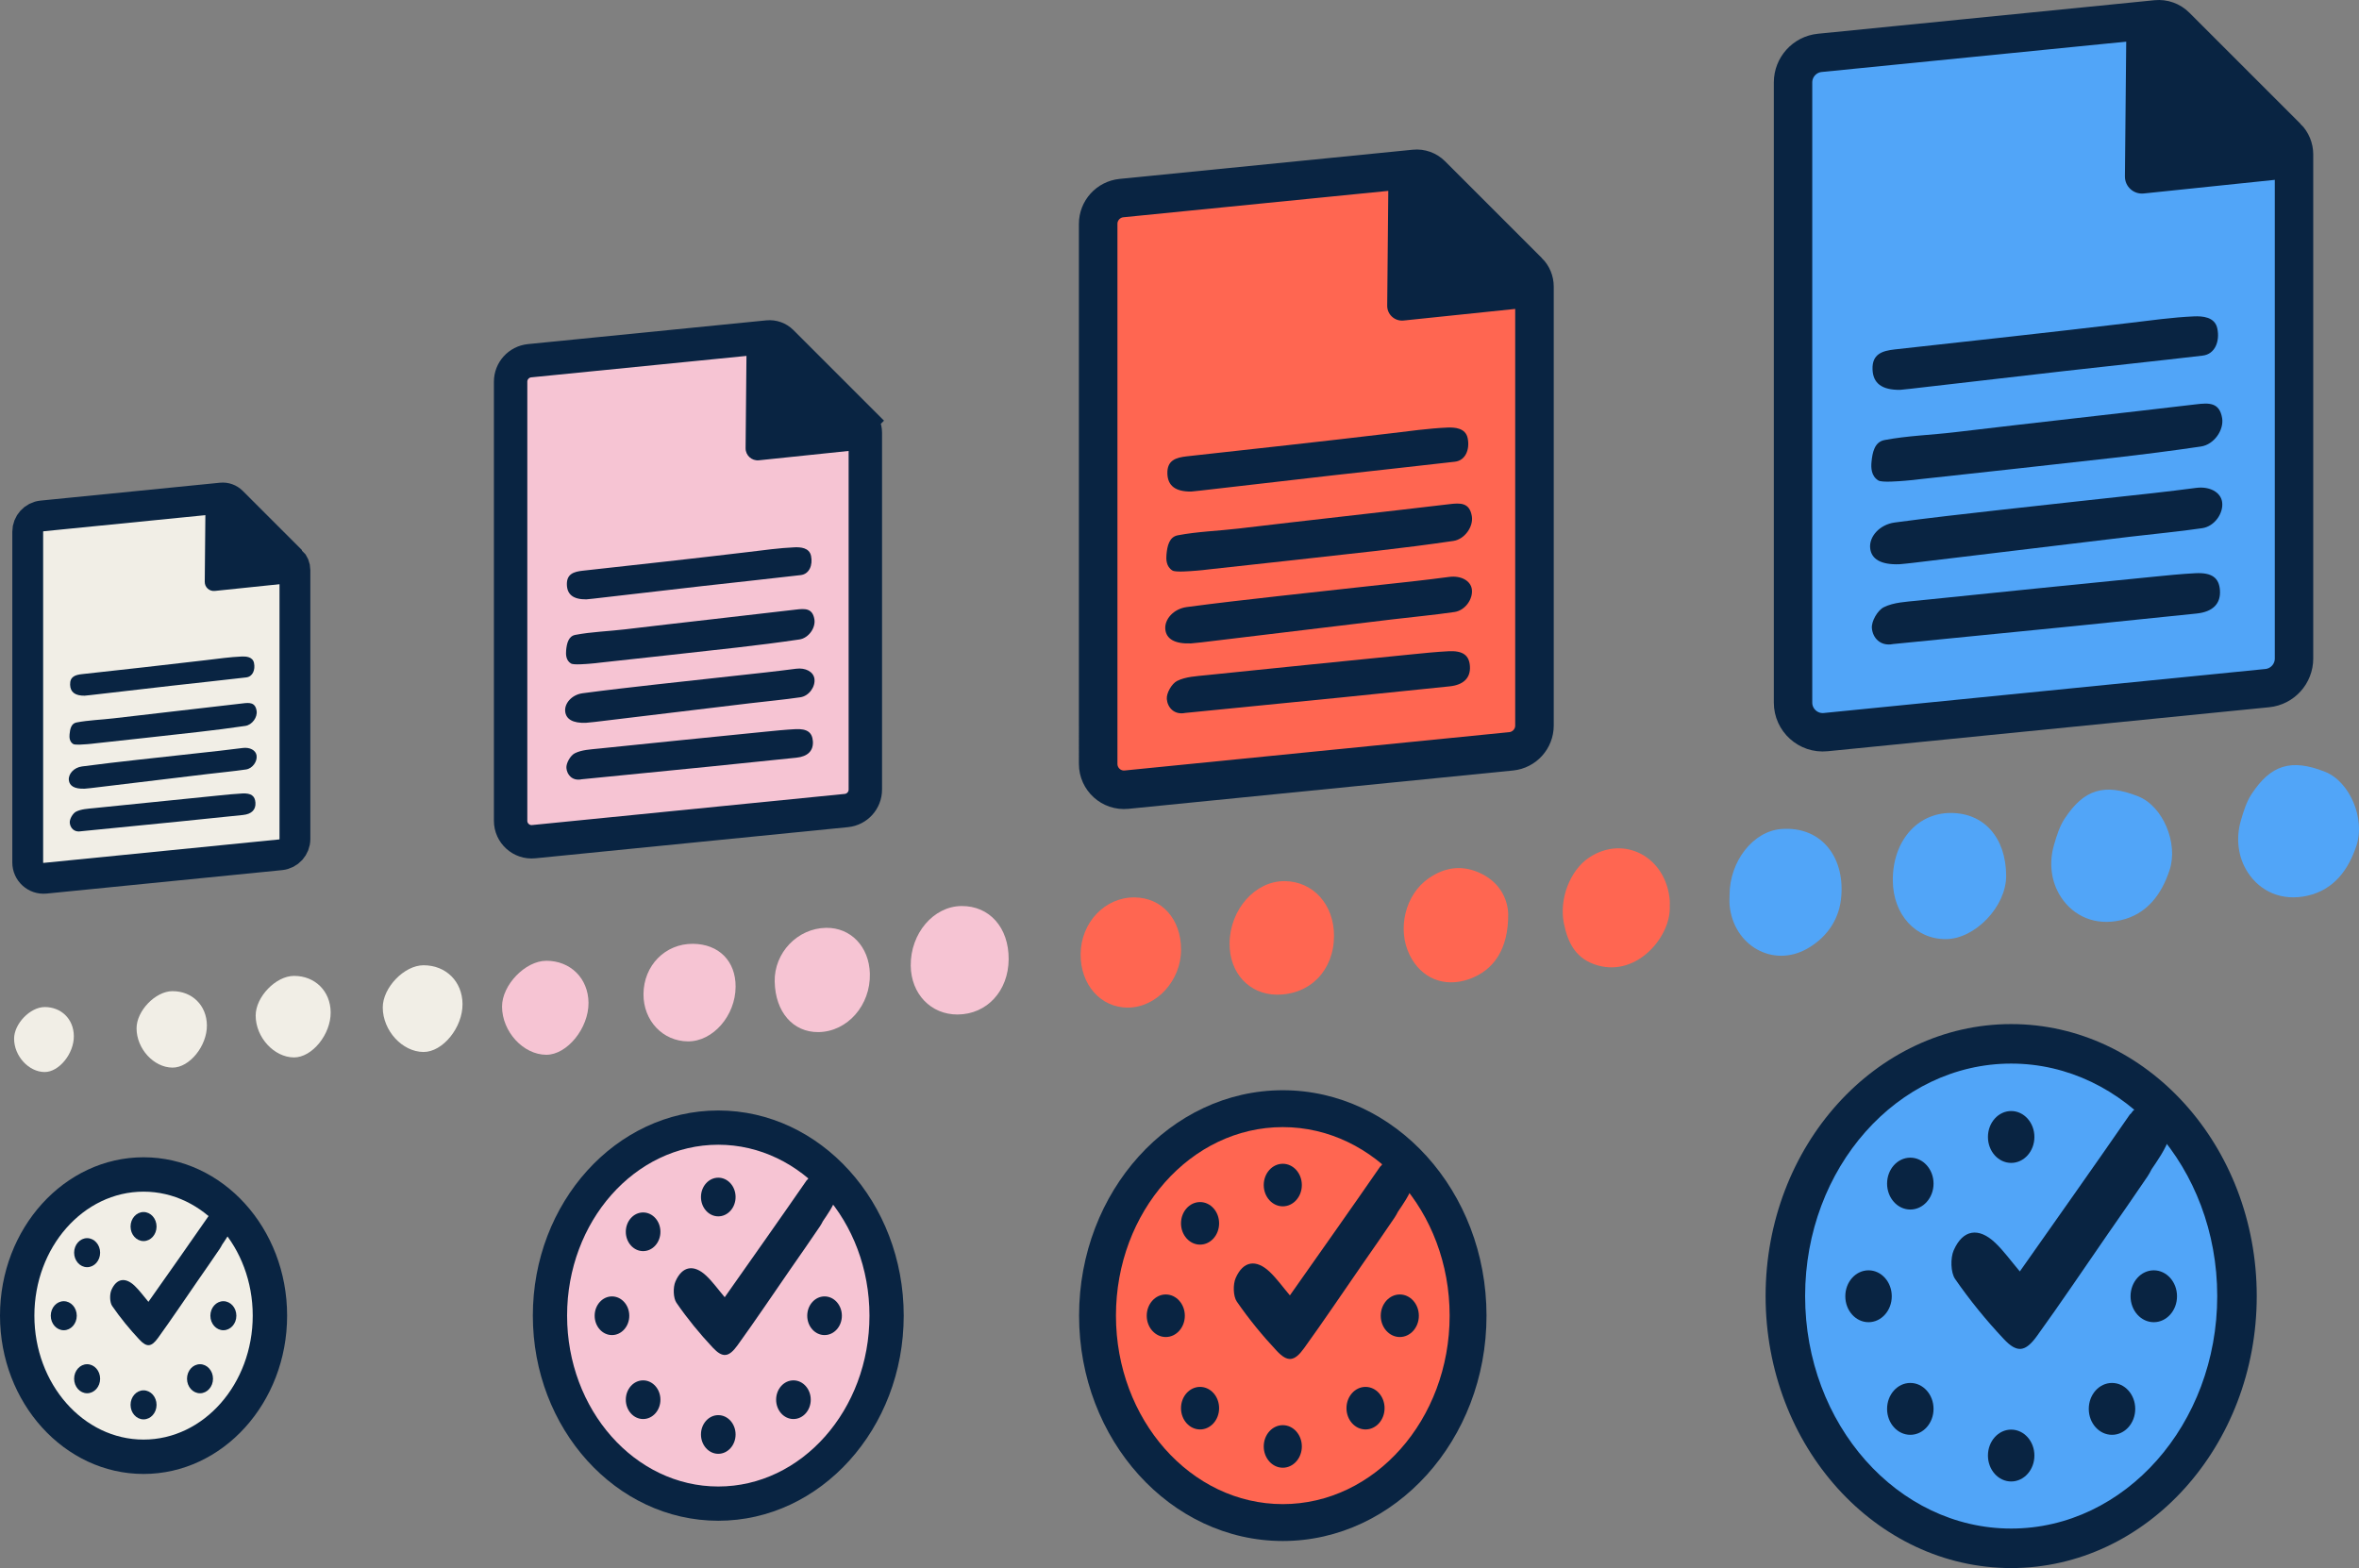 <?xml version="1.0" encoding="UTF-8"?>
<svg id="Layer_1" data-name="Layer 1" xmlns="http://www.w3.org/2000/svg" viewBox="0 0 896.73 596.17">
  <rect x="0" y="0" width="896.73" height="596.17" fill="#808080" stroke="none"/>
  <defs>
    <style>
      .cls-1 {
        stroke-width: 12.7px;
      }

      .cls-1, .cls-2, .cls-3, .cls-4 {
        fill: none;
        stroke: #092442;
        stroke-miterlimit: 10;
      }

      .cls-2 {
        stroke-width: 14.61px;
      }

      .cls-3 {
        stroke-width: 14.65px;
      }

      .cls-4 {
        stroke-width: 11.72px;
      }

      .cls-5 {
        fill: #51a5f8;
      }

      .cls-5, .cls-6, .cls-7, .cls-8, .cls-9 {
        stroke-width: 0px;
      }

      .cls-6 {
        fill: #092442;
      }

      .cls-7 {
        fill: #ff6651;
      }

      .cls-8 {
        fill: #f1eee6;
      }

      .cls-9 {
        fill: #f6c4d3;
      }
    </style>
  </defs>
  <polygon class="cls-8" points="10.53 202.16 13.16 333.2 110.46 322.91 112.11 216.75 84.21 189.36 11.93 197.91 10.53 202.16"/>
  <path class="cls-5" d="m783.41,341.02c-3.79-5.81-4.58-13.08-2.63-19.74,1.04-3.56,2.12-7.1,4.07-10.06,7.29-11.07,15-13.58,27.92-8.46,9.46,3.74,15.31,17.84,11.97,28-3.03,9.22-8.56,16.83-18.61,19.11-9.66,2.19-17.93-1.5-22.72-8.84Z"/>
  <path class="cls-5" d="m854.46,331.69c-3.79-5.81-4.58-13.08-2.63-19.74,1.04-3.56,2.12-7.1,4.07-10.06,7.29-11.07,15-13.58,27.92-8.46,9.46,3.74,15.31,17.84,11.97,28-3.03,9.22-8.56,16.83-18.61,19.11-9.66,2.19-17.93-1.5-22.72-8.84Z"/>
  <path class="cls-5" d="m741.46,309.09c12.71-.06,21.07,9.37,21.15,23.84.06,11.65-11.78,24.09-22.96,24.12-11.49.03-20.01-9.35-20.13-22.16-.15-14.89,9.09-25.75,21.95-25.81Z"/>
  <path class="cls-5" d="m657.46,340.21c.03-12.74,8.95-24.24,19.74-25.03,15.59-1.14,24.51,11.38,22.59,26.92-.99,8.04-5.71,14.58-12.91,18.63-12.97,7.29-27.92-1.22-29.4-16.54-.13-1.32-.02-2.66-.02-3.98Z"/>
  <path class="cls-7" d="m634.73,344.68c.44,11.23-12.17,26.56-27.22,22.41-8.31-2.29-11.45-8.33-13.01-15.93-1.91-9.26,2.27-20.29,9.62-25.15,13.19-8.71,29.15-.28,30.6,16.17.07.83,0,1.66,0,2.49Z"/>
  <path class="cls-7" d="m573.32,347.44c.11,13.31-5.41,21.46-14.84,24.81-9.41,3.34-18.22-.22-22.62-9.15-4.85-9.83-1.72-22.93,7.13-29.11,6.34-4.43,13.13-5.31,20.24-1.76,7.48,3.73,9.92,10.27,10.09,15.2Z"/>
  <path class="cls-7" d="m485.44,378.17c-10.59-.04-18.19-8.3-18.04-19.61.17-12.82,9.73-23.61,20.87-23.56,10.87.06,18.86,8.89,18.83,20.83-.03,13.06-9.07,22.38-21.66,22.33Z"/>
  <path class="cls-7" d="m448.96,361.1c-.02,11.74-9.33,21.91-20.13,21.99-10.38.08-18.15-8.68-18.05-20.35.1-11.97,9.19-21.59,20.38-21.55,10.48.03,17.83,8.25,17.8,19.92Z"/>
  <path class="cls-9" d="m364.04,385.71c-10.16.06-17.73-7.82-17.84-18.58-.13-12.24,8.64-22.56,19.28-22.66,10.66-.1,18.01,8.19,17.94,20.22-.07,12.06-8.26,20.95-19.38,21.02Z"/>
  <path class="cls-9" d="m294.48,373.23c-.22-11,8.67-20.31,19.55-20.47,9.37-.14,16.35,7.15,16.63,17.38.33,12.04-8.53,22.13-19.55,22.26-9.65.11-16.39-7.65-16.62-19.16Z"/>
  <path class="cls-9" d="m244.61,377.95c.06-10.87,8.27-19.21,18.81-19.12,9.83.09,16.26,6.56,16.21,16.32-.05,11.02-8.63,20.85-18.14,20.78-9.58-.08-16.94-7.91-16.88-17.98Z"/>
  <path class="cls-9" d="m207.62,365.28c9.23-.03,15.99,6.67,16.09,15.94.1,9.69-8.14,19.84-16.08,19.8-8.74-.04-16.76-8.8-16.79-18.32-.02-8.2,8.83-17.38,16.77-17.41Z"/>
  <path class="cls-8" d="m16.95,382.87c6.38-.02,11.06,4.61,11.12,11.02.07,6.7-5.63,13.71-11.11,13.69-6.05-.03-11.59-6.08-11.6-12.67-.01-5.67,6.1-12.01,11.59-12.03Z"/>
  <path class="cls-8" d="m65.56,376.84c7.51-.03,13.01,5.43,13.09,12.96.08,7.88-6.62,16.14-13.08,16.1-7.11-.04-13.64-7.16-13.66-14.91-.02-6.67,7.18-14.14,13.64-14.16Z"/>
  <path class="cls-8" d="m111.74,371.03c8.01-.03,13.88,5.79,13.96,13.82.09,8.41-7.06,17.21-13.95,17.18-7.59-.04-14.54-7.63-14.56-15.9-.02-7.11,7.66-15.08,14.55-15.1Z"/>
  <path class="cls-8" d="m160.98,366.99c8.51-.03,14.76,6.15,14.84,14.7.09,8.94-7.51,18.3-14.83,18.27-8.07-.04-15.47-8.12-15.49-16.91-.02-7.56,8.15-16.04,15.48-16.06Z"/>
  <path class="cls-6" d="m33.2,282.93c-1.05.08-4.62.4-5.36-.05-1.5-.91-1.49-2.66-1.4-3.69.18-2.09.67-4.14,2.63-4.51,4.58-.88,9.57-1.03,14.2-1.58,16.32-1.95,32.66-3.73,48.99-5.67,2.57-.31,4.75-.44,5.28,2.8.4,2.43-1.65,5.37-4.29,5.76-5.92.87-11.87,1.63-17.81,2.3-13.01,1.48-26.03,2.89-39.05,4.31-1.01.11-2.17.27-3.18.33Z"/>
  <path class="cls-6" d="m32.23,264.5c-3.71.04-5.49-1.35-5.58-4.15-.11-3.14,2-3.77,4.54-4.05,15.75-1.74,31.5-3.45,47.24-5.33,4.52-.54,9.05-1.18,13.47-1.37,1.57-.05,4.16.05,4.66,2.47.53,2.59-.47,5.19-2.97,5.48-9.37,1.1-18.76,2.08-28.13,3.14-10.39,1.18-20.78,2.39-31.16,3.59-.81.09-1.62.17-2.07.21Z"/>
  <path class="cls-6" d="m32.1,299.86c-3.77.13-5.69-1.05-5.93-3.25-.25-2.34,1.9-4.8,4.99-5.21,7.04-.94,14.11-1.74,21.17-2.53,10.39-1.17,20.79-2.28,31.18-3.43,2.93-.32,5.85-.69,8.77-1.06,2.71-.35,4.98.86,5.26,2.87.32,2.24-1.52,4.93-4.03,5.3-4.82.71-9.68,1.14-14.53,1.73-14.81,1.78-29.63,3.57-44.44,5.35-1.01.12-2.02.2-2.45.24Z"/>
  <path class="cls-6" d="m30.77,316.05c-2.58.48-4.09-1.3-4.25-3.24-.12-1.39,1.15-3.61,2.42-4.24,2-.99,4.49-1.09,6.8-1.33,15.86-1.64,31.72-3.23,47.58-4.82,2.93-.29,5.86-.6,8.8-.75,3.34-.17,4.8.93,4.98,3.47.19,2.72-1.46,4.38-4.73,4.71-8.39.87-16.78,1.74-25.17,2.58-12.14,1.22-24.28,2.41-36.42,3.61Z"/>
  <g>
    <ellipse class="cls-8" cx="54.57" cy="500.19" rx="48.04" ry="53.66"/>
    <path class="cls-6" d="m54.57,560.39c-30.09,0-54.57-27.01-54.57-60.2s24.48-60.2,54.57-60.2,54.57,27.01,54.57,60.2-24.48,60.2-54.57,60.2Zm0-107.33c-22.88,0-41.5,21.14-41.5,47.13s18.62,47.13,41.5,47.13,41.5-21.14,41.5-47.13-18.62-47.13-41.5-47.13Z"/>
  </g>
  <ellipse class="cls-6" cx="54.57" cy="466.33" rx="4.94" ry="5.52"/>
  <ellipse class="cls-6" cx="54.57" cy="534.12" rx="4.94" ry="5.52"/>
  <ellipse class="cls-6" cx="24.24" cy="500.23" rx="4.94" ry="5.52"/>
  <ellipse class="cls-6" cx="84.91" cy="500.23" rx="4.94" ry="5.52"/>
  <ellipse class="cls-6" cx="33.12" cy="524.19" rx="4.94" ry="5.52"/>
  <ellipse class="cls-6" cx="76.03" cy="476.26" rx="4.94" ry="5.52"/>
  <ellipse class="cls-6" cx="76.03" cy="524.19" rx="4.94" ry="5.52"/>
  <ellipse class="cls-6" cx="33.12" cy="476.26" rx="4.94" ry="5.52"/>
  <path class="cls-6" d="m85.06,460.22c-1.75-1.07-2.87-.65-4.38.39-.33.22-.53.77-.86.96-7.65,11.07-15.41,22.03-23.4,33.38-1.89-2.23-3.41-4.37-5.25-6.11-3.51-3.33-6.87-2.83-8.82,1.62-.72,1.65-.65,4.72.3,6.09,3.13,4.54,6.64,8.82,10.36,12.79,2.83,3.02,4.58,2.77,7.07-.68,5.14-7.12,10.06-14.45,15.06-21.69,2.81-4.07,5.66-8.11,8.42-12.22.33-.49.61-1.01.89-1.55,1.04-1.55,3.08-4.36,3.81-6.89.27-.95-.38-2.51-.73-3.36-.71-1.18-1.57-2.17-2.48-2.72Z"/>
  <g>
    <ellipse class="cls-9" cx="273.04" cy="500.19" rx="63.98" ry="71.48"/>
    <path class="cls-6" d="m273.04,578.18c-38.87,0-70.49-34.99-70.49-77.99s31.62-77.99,70.49-77.99,70.49,34.99,70.49,77.99-31.62,77.99-70.49,77.99Zm0-142.96c-31.69,0-57.47,29.14-57.47,64.97s25.78,64.97,57.47,64.97,57.47-29.14,57.47-64.97-25.78-64.97-57.47-64.97Z"/>
  </g>
  <ellipse class="cls-6" cx="273.04" cy="455.1" rx="6.58" ry="7.35"/>
  <ellipse class="cls-6" cx="273.04" cy="545.38" rx="6.58" ry="7.35"/>
  <ellipse class="cls-6" cx="232.63" cy="500.24" rx="6.58" ry="7.35"/>
  <ellipse class="cls-6" cx="313.44" cy="500.24" rx="6.58" ry="7.35"/>
  <ellipse class="cls-6" cx="244.47" cy="532.16" rx="6.58" ry="7.35"/>
  <ellipse class="cls-6" cx="301.61" cy="468.32" rx="6.58" ry="7.35"/>
  <ellipse class="cls-6" cx="301.61" cy="532.16" rx="6.58" ry="7.35"/>
  <ellipse class="cls-6" cx="244.47" cy="468.32" rx="6.58" ry="7.35"/>
  <path class="cls-6" d="m313.64,446.95c-2.33-1.42-3.82-.86-5.84.52-.44.3-.71,1.02-1.15,1.27-10.19,14.74-20.53,29.35-31.16,44.46-2.52-2.97-4.55-5.83-6.99-8.14-4.68-4.44-9.16-3.78-11.74,2.16-.96,2.19-.86,6.29.39,8.11,4.17,6.05,8.85,11.75,13.8,17.03,3.77,4.02,6.1,3.7,9.42-.9,6.85-9.49,13.39-19.24,20.06-28.88,3.75-5.42,7.54-10.8,11.22-16.27.44-.65.82-1.35,1.18-2.06,1.39-2.07,4.11-5.8,5.08-9.18.36-1.27-.51-3.34-.97-4.48-.94-1.57-2.09-2.89-3.3-3.63Z"/>
  <g>
    <ellipse class="cls-7" cx="487.63" cy="500.19" rx="70.43" ry="78.68"/>
    <path class="cls-6" d="m487.63,585.88c-42.7,0-77.44-38.44-77.44-85.69s34.74-85.69,77.44-85.69,77.44,38.44,77.44,85.69-34.74,85.69-77.44,85.69Zm0-157.36c-34.97,0-63.42,32.15-63.42,71.67s28.45,71.67,63.42,71.67,63.42-32.15,63.42-71.67-28.45-71.67-63.42-71.67Z"/>
  </g>
  <ellipse class="cls-6" cx="487.63" cy="450.55" rx="7.24" ry="8.09"/>
  <ellipse class="cls-6" cx="487.63" cy="549.93" rx="7.24" ry="8.09"/>
  <ellipse class="cls-6" cx="443.15" cy="500.24" rx="7.24" ry="8.09"/>
  <ellipse class="cls-6" cx="532.11" cy="500.24" rx="7.24" ry="8.09"/>
  <ellipse class="cls-6" cx="456.18" cy="535.38" rx="7.24" ry="8.09"/>
  <ellipse class="cls-6" cx="519.08" cy="465.11" rx="7.24" ry="8.09"/>
  <ellipse class="cls-6" cx="519.08" cy="535.38" rx="7.24" ry="8.09"/>
  <ellipse class="cls-6" cx="456.18" cy="465.11" rx="7.24" ry="8.09"/>
  <path class="cls-6" d="m532.32,441.59c-2.56-1.56-4.2-.95-6.43.57-.48.33-.78,1.12-1.26,1.4-11.21,16.23-22.6,32.3-34.3,48.94-2.77-3.27-5-6.41-7.69-8.96-5.15-4.88-10.08-4.16-12.93,2.38-1.05,2.41-.95,6.92.43,8.92,4.59,6.66,9.74,12.94,15.19,18.75,4.15,4.42,6.72,4.07,10.37-.99,7.54-10.44,14.74-21.18,22.09-31.79,4.13-5.96,8.3-11.89,12.35-17.91.48-.72.9-1.48,1.3-2.27,1.53-2.28,4.52-6.39,5.59-10.11.4-1.39-.56-3.68-1.06-4.93-1.03-1.73-2.3-3.18-3.64-4Z"/>
  <g>
    <ellipse class="cls-5" cx="764.51" cy="492.76" rx="85.84" ry="95.9"/>
    <path class="cls-6" d="m764.51,596.17c-51.48,0-93.35-46.39-93.35-103.41s41.88-103.41,93.35-103.41,93.35,46.39,93.35,103.41-41.88,103.41-93.35,103.41Zm0-191.8c-43.19,0-78.33,39.65-78.33,88.39s35.14,88.39,78.33,88.39,78.33-39.65,78.33-88.39-35.14-88.39-78.33-88.39Z"/>
  </g>
  <ellipse class="cls-6" cx="764.51" cy="432.27" rx="8.83" ry="9.86"/>
  <ellipse class="cls-6" cx="764.51" cy="553.39" rx="8.83" ry="9.86"/>
  <ellipse class="cls-6" cx="710.29" cy="492.83" rx="8.83" ry="9.86"/>
  <ellipse class="cls-6" cx="818.72" cy="492.83" rx="8.83" ry="9.86"/>
  <ellipse class="cls-6" cx="726.17" cy="535.65" rx="8.83" ry="9.86"/>
  <ellipse class="cls-6" cx="802.84" cy="450" rx="8.83" ry="9.86"/>
  <ellipse class="cls-6" cx="802.84" cy="535.65" rx="8.83" ry="9.86"/>
  <ellipse class="cls-6" cx="726.17" cy="450" rx="8.83" ry="9.86"/>
  <path class="cls-6" d="m818.98,421.34c-3.12-1.91-5.12-1.15-7.83.7-.59.4-.95,1.37-1.54,1.71-13.67,19.78-27.55,39.37-41.81,59.65-3.38-3.98-6.1-7.82-9.38-10.92-6.28-5.95-12.28-5.06-15.76,2.9-1.28,2.94-1.15,8.44.53,10.87,5.6,8.12,11.87,15.77,18.52,22.85,5.06,5.39,8.19,4.96,12.64-1.21,9.19-12.73,17.97-25.81,26.92-38.75,5.03-7.27,10.11-14.49,15.05-21.83.59-.87,1.1-1.81,1.58-2.77,1.86-2.78,5.51-7.79,6.81-12.32.49-1.7-.68-4.48-1.3-6.01-1.26-2.11-2.81-3.88-4.43-4.87Z"/>
  <path class="cls-4" d="m110.69,213.32c.91.91,1.42,2.14,1.42,3.43v102.23c0,3.09-2.35,5.69-5.42,6l-89.53,8.92c-3.55.36-6.62-2.43-6.62-5.99v-125.75c0-3.09,2.35-5.69,5.42-6l68.25-6.8c1.45-.14,2.88.37,3.91,1.4l22.57,22.57Z"/>
  <path class="cls-6" d="m87.03,189.66l25.04,25.04v3.7c0,1.77-1.34,3.24-3.09,3.43l-27.34,2.84c-2.05.21-3.83-1.4-3.81-3.46l.26-27.77c.02-1.81,1.42-3.29,3.22-3.41l5.72-.37Z"/>
  <polygon class="cls-9" points="194.09 145.12 197.58 319.08 326.75 305.41 328.94 164.49 291.9 128.12 195.95 139.47 194.09 145.12"/>
  <path class="cls-6" d="m224.18,252.34c-1.39.11-6.14.53-7.12-.07-1.99-1.21-1.97-3.53-1.86-4.9.24-2.78.89-5.49,3.49-5.99,6.09-1.17,12.7-1.37,18.85-2.1,21.67-2.59,43.36-4.95,65.03-7.52,3.41-.41,6.3-.58,7.01,3.71.53,3.22-2.19,7.13-5.7,7.65-7.86,1.16-15.75,2.16-23.65,3.06-17.27,1.96-34.56,3.83-51.84,5.72-1.34.15-2.87.36-4.22.44Z"/>
  <path class="cls-6" d="m222.9,227.87c-4.93.06-7.28-1.79-7.41-5.51-.15-4.17,2.66-5.01,6.03-5.38,20.91-2.31,41.82-4.58,62.71-7.08,6.01-.72,12.01-1.57,17.89-1.82,2.08-.06,5.53.07,6.19,3.29.71,3.44-.63,6.89-3.94,7.28-12.44,1.46-24.9,2.76-37.35,4.17-13.79,1.56-27.58,3.18-41.37,4.77-1.07.12-2.15.22-2.74.28Z"/>
  <path class="cls-6" d="m222.72,274.81c-5,.18-7.56-1.39-7.87-4.32-.33-3.1,2.52-6.37,6.62-6.92,9.35-1.25,18.73-2.3,28.1-3.36,13.79-1.55,27.6-3.02,41.4-4.55,3.88-.43,7.76-.91,11.64-1.41,3.6-.47,6.61,1.14,6.98,3.81.42,2.98-2.02,6.55-5.35,7.04-6.4.94-12.85,1.52-19.28,2.29-19.67,2.36-39.33,4.73-58.99,7.1-1.34.16-2.68.27-3.25.32Z"/>
  <path class="cls-6" d="m220.96,296.31c-3.43.63-5.42-1.72-5.65-4.3-.16-1.84,1.53-4.8,3.21-5.63,2.65-1.32,5.96-1.45,9.03-1.77,21.05-2.18,42.11-4.29,63.16-6.4,3.89-.39,7.78-.79,11.68-.99,4.44-.22,6.37,1.23,6.61,4.6.25,3.61-1.94,5.81-6.27,6.25-11.14,1.15-22.27,2.31-33.42,3.43-16.11,1.62-32.23,3.2-48.34,4.79Z"/>
  <path class="cls-1" d="m327.05,159.94c1.21,1.21,1.89,2.84,1.89,4.55v135.7c0,4.11-3.11,7.55-7.2,7.97l-118.85,11.84c-4.71.48-8.79-3.23-8.79-7.95v-166.93c0-4.11,3.11-7.55,7.2-7.97l90.61-9.03c1.92-.19,3.82.49,5.19,1.85l29.96,29.96Z"/>
  <path class="cls-6" d="m295.64,128.52l33.24,33.24v4.91c0,2.35-1.78,4.3-4.11,4.55l-36.29,3.78c-2.72.28-5.08-1.86-5.06-4.59l.35-36.87c.02-2.4,1.88-4.37,4.27-4.52l7.59-.5Z"/>
  <polygon class="cls-7" points="417.45 85.11 421.73 299.07 580.61 282.26 583.3 108.94 537.75 64.21 419.73 78.17 417.45 85.11"/>
  <path class="cls-6" d="m454.45,216.99c-1.71.13-7.55.66-8.76-.08-2.44-1.49-2.43-4.35-2.28-6.02.3-3.42,1.09-6.76,4.29-7.37,7.48-1.44,15.62-1.68,23.19-2.58,26.65-3.18,53.33-6.08,79.98-9.25,4.2-.5,7.75-.71,8.62,4.56.65,3.96-2.69,8.77-7.01,9.41-9.67,1.42-19.37,2.65-29.08,3.76-21.24,2.42-42.5,4.71-63.76,7.04-1.65.18-3.53.45-5.19.54Z"/>
  <path class="cls-6" d="m452.88,186.89c-6.06.07-8.96-2.2-9.12-6.78-.18-5.13,3.27-6.16,7.41-6.62,25.72-2.84,51.44-5.64,77.13-8.7,7.39-.88,14.77-1.93,22-2.24,2.56-.08,6.8.08,7.61,4.04.87,4.23-.77,8.48-4.85,8.95-15.3,1.79-30.62,3.39-45.93,5.13-16.96,1.92-33.92,3.91-50.88,5.86-1.32.15-2.64.27-3.37.35Z"/>
  <path class="cls-6" d="m452.66,244.62c-6.15.22-9.29-1.71-9.68-5.31-.41-3.82,3.1-7.83,8.14-8.51,11.5-1.54,23.03-2.83,34.56-4.13,16.97-1.91,33.94-3.72,50.91-5.59,4.78-.53,9.55-1.12,14.31-1.74,4.43-.57,8.12,1.4,8.59,4.68.52,3.67-2.49,8.06-6.58,8.66-7.87,1.15-15.81,1.87-23.72,2.82-24.19,2.9-48.37,5.82-72.56,8.73-1.65.2-3.3.33-4,.4Z"/>
  <path class="cls-6" d="m450.49,271.07c-4.22.78-6.67-2.12-6.95-5.28-.2-2.27,1.89-5.9,3.94-6.92,3.26-1.62,7.33-1.78,11.1-2.18,25.89-2.68,51.79-5.27,77.69-7.87,4.78-.48,9.57-.98,14.36-1.22,5.46-.27,7.84,1.51,8.13,5.66.31,4.44-2.39,7.14-7.72,7.69-13.7,1.41-27.4,2.84-41.1,4.21-19.82,1.99-39.64,3.93-59.46,5.9Z"/>
  <path class="cls-3" d="m580.98,103.34c1.48,1.48,2.32,3.5,2.32,5.6v166.91c0,5.05-3.83,9.29-8.86,9.8l-146.18,14.57c-5.79.59-10.81-3.97-10.81-9.78V85.11c0-5.05,3.83-9.29,8.86-9.8l111.44-11.1c2.36-.24,4.7.6,6.38,2.28l36.85,36.85Z"/>
  <path class="cls-6" d="m542.34,64.7l40.88,40.88v6.04c0,2.89-2.19,5.29-5.05,5.6l-44.63,4.64c-3.35.34-6.25-2.29-6.22-5.65l.43-45.35c.03-2.95,2.32-5.37,5.25-5.56l9.34-.61Z"/>
  <polygon class="cls-5" points="681.59 31.35 686.51 277.04 868.94 257.74 872.03 58.71 819.72 7.35 684.21 23.38 681.59 31.35"/>
  <path class="cls-6" d="m724.08,182.78c-1.97.15-8.67.75-10.05-.1-2.81-1.71-2.79-4.99-2.62-6.91.34-3.93,1.25-7.76,4.93-8.46,8.59-1.65,17.94-1.93,26.62-2.97,30.6-3.65,61.24-6.99,91.84-10.62,4.82-.57,8.9-.82,9.9,5.24.75,4.55-3.09,10.07-8.05,10.8-11.1,1.64-22.24,3.05-33.4,4.32-24.39,2.77-48.81,5.41-73.21,8.08-1.89.21-4.06.51-5.96.62Z"/>
  <path class="cls-6" d="m722.28,148.22c-6.96.08-10.29-2.52-10.47-7.78-.21-5.89,3.75-7.07,8.51-7.6,29.53-3.26,59.06-6.47,88.56-9.99,8.48-1.01,16.96-2.21,25.26-2.57,2.94-.09,7.81.1,8.74,4.64,1,4.86-.88,9.73-5.57,10.28-17.57,2.06-35.17,3.9-52.74,5.89-19.48,2.21-38.95,4.49-58.43,6.73-1.51.17-3.03.31-3.87.4Z"/>
  <path class="cls-6" d="m722.02,214.52c-7.06.25-10.67-1.96-11.11-6.1-.47-4.38,3.56-8.99,9.35-9.77,13.2-1.77,26.45-3.25,39.69-4.74,19.48-2.19,38.98-4.27,58.46-6.42,5.48-.61,10.96-1.29,16.43-2,5.09-.66,9.33,1.61,9.86,5.38.6,4.21-2.86,9.25-7.55,9.94-9.04,1.33-18.16,2.15-27.23,3.23-27.77,3.33-55.55,6.69-83.32,10.02-1.89.23-3.79.38-4.59.46Z"/>
  <path class="cls-6" d="m719.53,244.88c-4.84.9-7.66-2.43-7.97-6.07-.23-2.6,2.17-6.77,4.53-7.95,3.75-1.86,8.42-2.05,12.75-2.5,29.73-3.08,59.47-6.06,89.21-9.03,5.49-.55,10.98-1.12,16.49-1.4,6.27-.31,9,1.74,9.33,6.5.36,5.1-2.74,8.2-8.86,8.83-15.73,1.62-31.46,3.26-47.19,4.84-22.76,2.28-45.52,4.52-68.28,6.77Z"/>
  <path class="cls-2" d="m869.37,52.28c1.7,1.7,2.66,4.02,2.66,6.43v191.66c0,5.8-4.4,10.67-10.17,11.25l-167.85,16.73c-6.65.67-12.42-4.56-12.42-11.23V31.35c0-5.8,4.4-10.67,10.17-11.25l127.96-12.75c2.71-.27,5.4.69,7.33,2.62l42.32,42.32Z"/>
  <path class="cls-6" d="m825,7.92l46.94,46.94v6.94c0,3.32-2.51,6.08-5.8,6.43l-51.25,5.33c-3.84.39-7.17-2.63-7.14-6.49l.5-52.07c.03-3.39,2.66-6.17,6.03-6.38l10.72-.7Z"/>
</svg>
